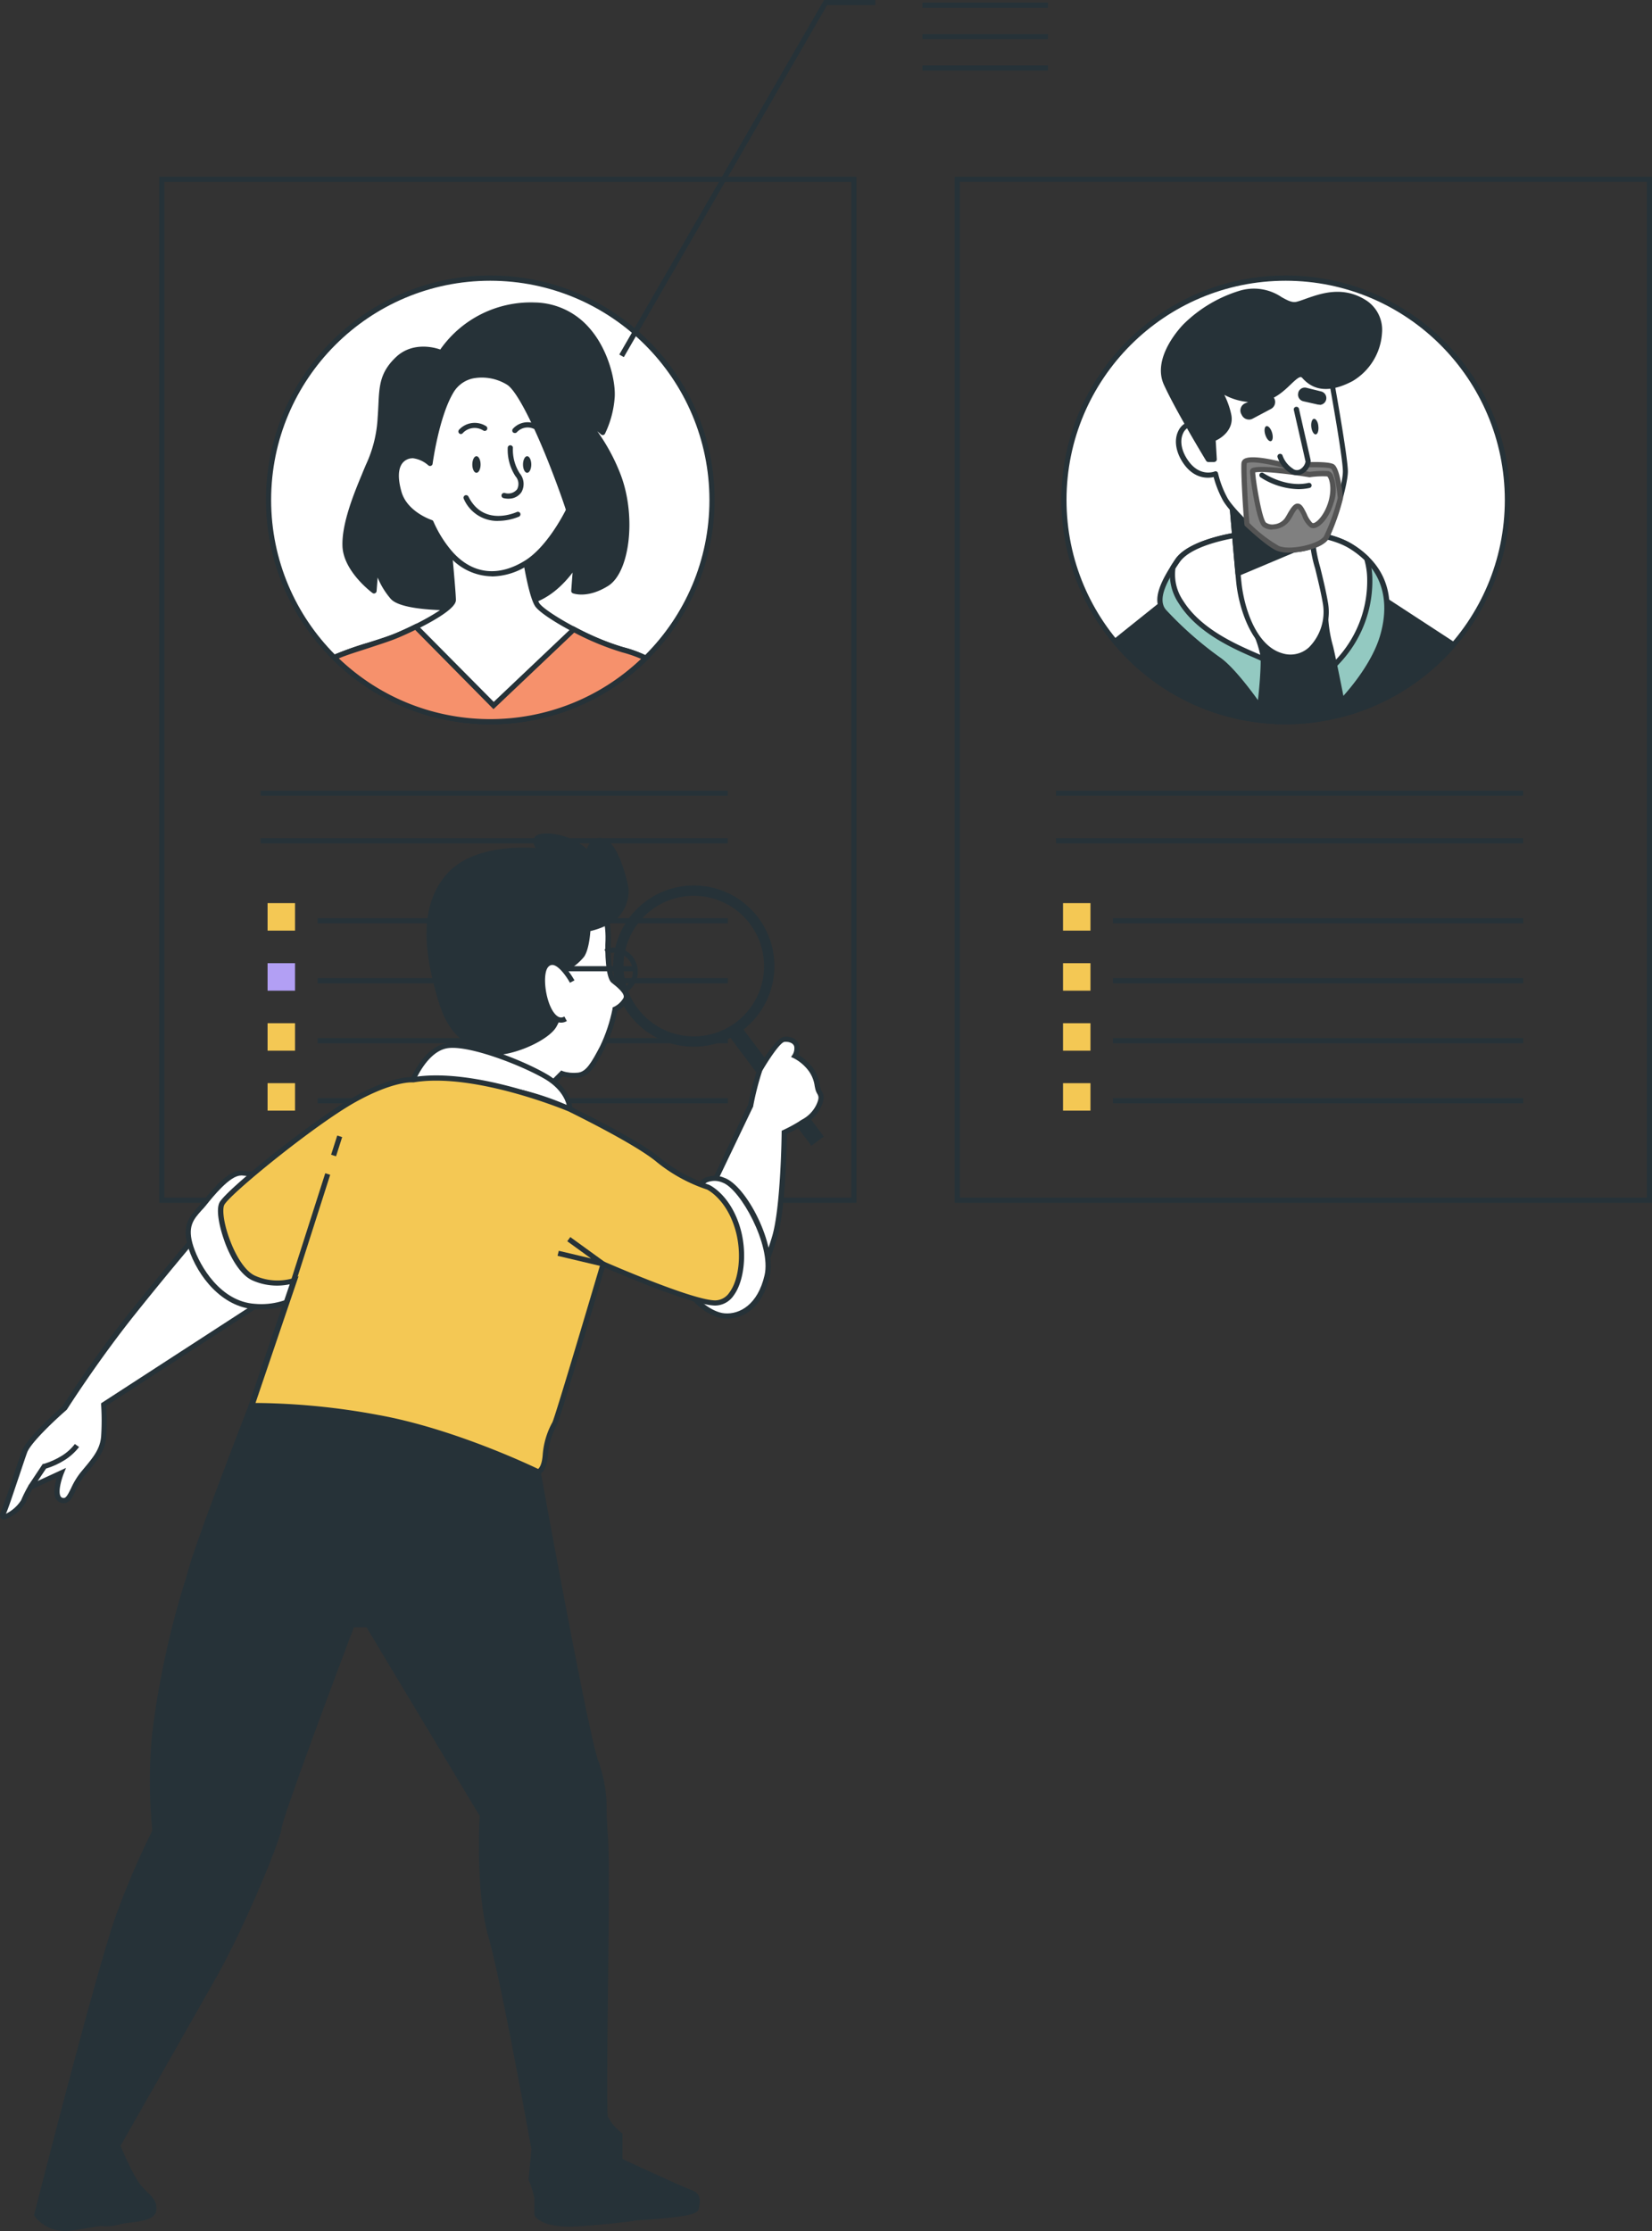 <svg xmlns="http://www.w3.org/2000/svg" width="320" height="432"><rect width="100%" height="100%" fill="#333333" stroke="none"/><defs><style>.cls-1{fill:#f4c854}.cls-2{fill:#263238}.cls-3{fill:#fff}</style></defs><path d="M320 232.9H184.92V34.23H320zm-134.08-1H319V35.23H185.92z" class="cls-2"/><path d="M204.56 153.09h90.48v1h-90.48zM204.56 162.3h90.48v1h-90.48zM215.58 177.78h79.47v1h-79.47z" class="cls-2"/><path d="M205.91 174.88h5.32v5.32h-5.32z" class="cls-1"/><path d="M215.58 189.4h79.47v1h-79.47z" class="cls-2"/><path d="M205.91 186.51h5.32v5.32h-5.32z" class="cls-1"/><path d="M215.58 201.02h79.47v1h-79.47z" class="cls-2"/><path d="M205.91 198.13h5.32v5.32h-5.32z" class="cls-1"/><path d="M215.58 212.64h79.47v1h-79.47z" class="cls-2"/><path d="M205.91 209.74h5.32v5.32h-5.32z" class="cls-1"/><circle cx="249.05" cy="96.8" r="42.95" class="cls-3"/><path d="M249.05 140.24c-23.99 0-43.45-19.44-43.46-43.44 0-23.99 19.44-43.45 43.44-43.46 23.99 0 43.45 19.44 43.46 43.44-.03 23.99-19.46 43.42-43.44 43.46m0-85.88c-23.44 0-42.45 18.99-42.46 42.44 0 23.44 18.99 42.45 42.44 42.46 23.44 0 42.45-18.99 42.46-42.44v-.02c-.03-23.42-19.01-42.41-42.44-42.44" class="cls-2"/><path d="m226.7 115.65-10.71 8.57c15.13 18.25 42.19 20.78 60.44 5.65 1.84-1.53 3.55-3.21 5.12-5.02l-16.23-10.62z" class="cls-2"/><path d="M249.05 140.24c-12.93.02-25.2-5.74-33.44-15.71a.5.5 0 0 1-.12-.37c.01-.13.08-.26.19-.34l10.7-8.57c.08-.07.19-.11.3-.11l38.58-1.42c.1 0 .2.02.29.08l16.28 10.62c.12.08.2.21.22.35s-.02.29-.12.4a43.4 43.4 0 0 1-32.88 15.07m-32.35-15.96c15.17 17.86 41.94 20.04 59.8 4.87 1.53-1.3 2.97-2.71 4.3-4.21l-15.66-10.21-38.26 1.4-10.18 8.14Z" class="cls-2"/><path d="M240.14 103.52s-9.44 1.22-12.07 5.06-4.54 7.52-2.62 9.8c3.18 3.43 6.69 6.54 10.5 9.27 3.14 2.1 8.05 9.28 8.05 9.28.39-3.02.62-6.05.69-9.1 0-3.85-3.32-8-4-11.55s5.07-9.09 9.09-7.34 7.17 7 7 9.45.69 5.42 1.57 9.62 1.57 7.79 1.57 7.79 5.94-6 7.87-12.52 1-13.11-6.12-17.48-21.53-2.27-21.53-2.27Z" style="fill:#93c9c1"/><path d="M244 137.42c-.16 0-.31-.08-.41-.21-.05-.07-4.89-7.12-7.92-9.15-3.84-2.76-7.39-5.9-10.6-9.37-2.19-2.58 0-6.52 2.59-10.4s12.01-5.22 12.41-5.28c.65-.09 14.62-2.06 21.84 2.34 8.19 5 8 12.58 6.34 18.01-1.94 6.51-7.75 12.47-8 12.72-.19.2-.51.2-.71.01a.5.5 0 0 1-.14-.26s-.7-3.59-1.57-7.78c-.2-.95-.4-1.84-.58-2.67-.66-2.3-.99-4.69-1-7.08.16-2.26-2.84-7.27-6.69-8.96-1.55-.67-3.6-.15-5.51 1.39s-3.2 3.87-2.89 5.4c.42 1.59 1.02 3.13 1.79 4.58 1.1 2.31 2.24 4.71 2.24 7-.07 3.06-.3 6.12-.69 9.17-.03.2-.18.37-.38.42l-.11.11Zm3.93-33.9c-2.58 0-5.16.16-7.71.49-.09 0-9.26 1.24-11.72 4.86-2.3 3.37-4.42 7.1-2.66 9.19 3.15 3.4 6.63 6.47 10.4 9.18 2.47 1.65 5.92 6.23 7.43 8.33.2-1.79.53-5.12.53-7.74 0-2.12-1.09-4.41-2.14-6.62-.82-1.53-1.44-3.15-1.87-4.82-.45-2.23 1.3-4.8 3.24-6.37 2.2-1.77 4.65-2.35 6.53-1.52 4.29 1.86 7.48 7.34 7.29 9.94.03 2.3.36 4.58 1 6.79.19.84.39 1.73.59 2.68.6 2.89 1.12 5.48 1.38 6.83 1.59-1.77 5.6-6.58 7.09-11.6s1.74-12.25-5.9-16.92c-3.58-2.16-9.02-2.69-13.49-2.69Zm-7.79 0" class="cls-2"/><path d="M264.74 108.18c-.93-.91-1.97-1.72-3.09-2.39-7.17-4.37-21.51-2.27-21.51-2.27s-9.44 1.22-12.07 5.06c-.3.45-.6.9-.88 1.34a9.47 9.47 0 0 0 1.58 6.7c3.92 6.24 12.01 9.24 15.9 11.01-.12-3.78-3.32-7.88-4-11.32s5.07-9.09 9.09-7.34 7.17 7 7 9.45.69 5.42 1.57 9.62l.15.76c.3-.29.6-.59.9-.93 3.89-4.26 6.01-9.84 5.94-15.61 0-1.38-.2-2.75-.58-4.07Z" class="cls-3"/><path d="M258.48 129.26h-.15a.47.47 0 0 1-.34-.38l-.15-.74c-.2-.95-.4-1.84-.58-2.67-.66-2.3-.99-4.69-1-7.08.16-2.26-2.84-7.27-6.69-8.96-1.55-.67-3.6-.15-5.51 1.39s-3.2 3.87-2.89 5.4c.42 1.59 1.02 3.13 1.79 4.58 1.05 2.23 2.15 4.54 2.22 6.8.01.18-.07.35-.22.44a.51.51 0 0 1-.48 0l-1.36-.6c-4.18-1.81-11.18-4.85-14.76-10.56-1.41-2.06-2-4.58-1.65-7.05.01-.07.04-.13.07-.19.29-.45.58-.9.89-1.35 2.72-4 12.01-5.23 12.42-5.28.58-.09 14.59-2.07 21.83 2.34 1.15.7 2.22 1.53 3.18 2.47.06.06.1.13.13.21.4 1.37.6 2.79.6 4.21.07 5.88-2.1 11.56-6.07 15.9-.31.35-.62.66-.92 1a.5.5 0 0 1-.35.11Zm-10.36-21.15c.63 0 1.25.12 1.83.37 4.29 1.86 7.48 7.34 7.29 9.94.03 2.3.36 4.58 1 6.79.18.79.37 1.63.55 2.52l.23-.25c3.8-4.16 5.88-9.6 5.81-15.23 0-1.29-.18-2.56-.53-3.8-.88-.85-1.86-1.6-2.9-2.24-6.93-4.22-21.01-2.22-21.17-2.2s-9.27 1.24-11.73 4.86c-.29.41-.56.82-.82 1.23-.28 2.21.27 4.43 1.53 6.26 3.41 5.44 10.24 8.4 14.31 10.17l.59.26c-.42-1.95-1.12-3.83-2.06-5.59-.81-1.53-1.43-3.15-1.86-4.82-.45-2.23 1.3-4.8 3.24-6.37 1.3-1.14 2.95-1.8 4.68-1.89Z" class="cls-2"/><path d="M238.56 96.7s1.05 12.59 1.4 16.09 2.27 12.42 8.21 14.16 9.45-5.06 8.58-10.14-2.44-9.8-2.44-11.55c.04-.76-.02-1.53-.18-2.27z" class="cls-3"/><path d="M250.05 127.74c-.68 0-1.35-.11-2-.31-5.78-1.7-8.11-10.01-8.58-14.59-.35-3.46-1.39-16.01-1.4-16.1a.5.5 0 0 1 .69-.5l15.55 6.29c.14.05.24.16.29.3.18.8.24 1.62.2 2.43.18 1.56.49 3.1.93 4.6.48 1.95 1.08 4.38 1.51 6.85.59 3.43-.53 6.93-3 9.38a6.15 6.15 0 0 1-4.19 1.64Zm-10.91-30.27c.23 2.84 1 12.33 1.33 15.27.43 4.37 2.58 12.18 7.85 13.74 1.82.6 3.82.17 5.23-1.13a9.73 9.73 0 0 0 2.7-8.45c-.42-2.43-1-4.74-1.49-6.78-.49-1.58-.82-3.2-1-4.84 0-.64-.03-1.27-.11-1.9l-14.52-5.89Z" class="cls-2"/><path d="m254.12 102.96-15.56-6.29s.8 9.58 1.23 14.35l14.52-6.05c.02-.67-.04-1.34-.19-2Z" class="cls-2"/><path d="M239.8 111.55a.43.43 0 0 1-.25-.07.49.49 0 0 1-.24-.39c-.44-4.76-1.24-14.35-1.24-14.35a.5.5 0 0 1 .69-.5l15.56 6.29c.14.05.25.17.29.31.15.68.22 1.38.19 2.08 0 .2-.11.39-.3.47L240 111.5c-.06.03-.13.04-.2.04Zm-.66-14.08c.19 2.27.74 8.83 1.1 12.85l13.56-5.71c-.01-.42-.04-.84-.1-1.25l-14.56-5.88Z" class="cls-2"/><path d="M257.82 73.12s2.79 15.37 2.79 18.17-2.56 10.95-3.72 12.81-7 3-9.32 2.09-8.86-7-10.26-9.55c-.84-1.54-1.46-3.19-1.86-4.89 0 0-3.26 1.4-5.82-2.33s-1.16-7.21 1.4-7.44l2.33.69s-4.19-7.21-2.8-10.48 18.17-4.42 21.66-4.42 5.59 5.35 5.59 5.35Z" class="cls-3"/><path d="M249.73 107.01c-.8.03-1.6-.09-2.35-.35-2.47-1-9.01-7.11-10.5-9.78-.77-1.42-1.38-2.94-1.79-4.5-1.13.25-3.76.4-5.87-2.67-1.46-2.13-1.84-4.45-1-6.21.5-1.12 1.56-1.89 2.78-2 .06-.02.13-.02.19 0l1.17.35c-1.13-2.19-3.39-7.15-2.24-9.86 1.75-4.07 21.92-4.72 22.12-4.72 3.79 0 6 5.44 6.05 5.67v.09c.11.63 2.8 15.45 2.8 18.26s-2.64 11.21-3.8 13.07c-.98 1.6-4.72 2.65-7.56 2.65m-14.28-15.76c.08 0 .17.02.24.06.13.07.22.2.25.34.39 1.66 1 3.26 1.81 4.75 1.32 2.42 7.76 8.43 10.01 9.33s7.72-.33 8.71-1.9c1.09-1.73 3.65-9.81 3.65-12.54s-2.6-17.01-2.78-18.01c-.2-.49-2.15-5-5.1-5-5 0-20.01 1.41-21.2 4.12-1.06 2.48 1.64 8.08 2.77 10.01.11.17.11.39 0 .56a.49.49 0 0 1-.54.17l-2.23-.67c-.83.12-1.54.67-1.87 1.44-.68 1.44-.33 3.39.94 5.22 2.28 3.32 5.09 2.2 5.21 2.15.05-.02.09-.03.14-.03Z" class="cls-2"/><path d="m245.08 76.95-3.71 1.65a.995.995 0 0 0-.48 1.41l.14.25c.26.49.86.67 1.35.41l3.57-1.9c.49-.25.69-.85.43-1.35 0-.01-.02-.03-.02-.04a.993.993 0 0 0-1.29-.43Z" class="cls-2"/><path d="M241.92 81.24c-.55 0-1.06-.3-1.33-.78l-.13-.25c-.21-.37-.25-.81-.11-1.21.13-.4.43-.73.82-.9l3.71-1.64a1.511 1.511 0 0 1 1.35 2.7s-.02.01-.03.02l-3.58 1.9c-.22.11-.46.17-.7.17Zm3.57-3.91a.7.7 0 0 0-.21 0l-3.71 1.65c-.13.05-.24.16-.28.3a.5.5 0 0 0 0 .41l.14.25c.14.24.44.33.69.2l3.57-1.89c.12-.06.21-.18.25-.31.06-.12.06-.27 0-.39a.5.5 0 0 0-.45-.22M251.98 76.09v.07c-.11.44.15.89.59 1h.02l2.87.65a.822.822 0 0 0 1-.8c0-.38-.26-.71-.62-.8l-2.85-.71a.82.82 0 0 0-1.01.58z" class="cls-2"/><path d="M255.62 78.35c-.1.01-.19.01-.29 0l-2.87-.65a1.31 1.31 0 0 1-.98-1.61v-.07c.19-.69.9-1.11 1.59-.93l2.85.71a1.32 1.32 0 0 1-.32 2.6zm-3.16-2.13v.07c-.03.08-.03.17 0 .25.04.08.11.13.2.15l2.87.64c.09.02.19 0 .27-.06.07-.06.12-.15.12-.25 0-.15-.1-.28-.25-.31l-2.84-.71a.314.314 0 0 0-.39.22z" class="cls-2"/><path d="M259.63 96.42s-.45-5.31-1.51-6.07-9.01-.15-9.01-.15-8-2.27-8.19-.45c-.12 1.33.24 8.44.58 11.77 2.24 2.15 4.75 4.18 6 4.68 2.32.93 8.14-.23 9.32-2.09a39.2 39.2 0 0 0 2.75-7.65l.06-.03Zm-1.82.91c-.91 3-2.88 4.85-3.79 4.4s-1.67-3.34-2.43-3.64-1.36 1.21-2.27 2.58-3.34 1.82-4.4.91-2.28-9.27-2.28-10.33 11.09.61 11.09.61c1.16-.14 2.33-.19 3.49-.15.75.15 1.51 2.58.6 5.61Z" style="fill:gray"/><path d="M249.73 107.01c-.8.03-1.6-.09-2.35-.35-1.5-.6-4.27-3-6.18-4.79a.46.46 0 0 1-.15-.31c-.32-3.16-.7-10.42-.58-11.86.03-.32.2-.62.47-.8 1.48-1 7 .42 8.27.79 2-.15 8.08-.54 9.2.25s1.6 5.09 1.72 6.41c.02.07.02.13 0 .2a39.3 39.3 0 0 1-2.81 7.8c-1 1.6-4.74 2.65-7.58 2.65Zm-7.71-5.73a26.6 26.6 0 0 0 5.73 4.45c2.19.88 7.72-.33 8.71-1.9 1.14-2.37 2.04-4.86 2.67-7.41-.21-2.44-.77-5.28-1.3-5.66s-4.92-.35-8.63-.06q-.09.015-.18 0c-2.62-.74-6.68-1.52-7.51-1-.15 1.34.19 8.2.51 11.59Zm4.4 1.27c-.66.02-1.31-.19-1.84-.59-1.29-1.11-2.45-9.8-2.45-10.71 0-.19.09-.38.24-.5.95-.81 7.48 0 11.36.61 1.18-.16 2.38-.21 3.57-.14.37.09.67.34.84.68.76 1.77.81 3.76.15 5.56-.77 2.59-2.2 4.21-3.28 4.67-.38.19-.83.19-1.21 0a4.8 4.8 0 0 1-1.54-2.18c-.21-.53-.5-1.02-.86-1.45-.22 0-.73.87-1 1.39-.19.32-.4.67-.63 1a4.17 4.17 0 0 1-3.3 1.61l-.04.04Zm-3.28-11.08c.1 1.88 1.32 9.07 2.1 9.73.48.32 1.06.43 1.62.32.79-.09 1.52-.5 2-1.13.22-.32.41-.65.6-1 .67-1.12 1.31-2.18 2.28-1.8.52.21.86.88 1.38 1.94.25.64.62 1.22 1.08 1.72.12.05.25.05.37 0 .86-.37 2.07-1.88 2.72-4 .84-2.78.15-4.82-.23-5-1.11-.05-2.23 0-3.33.16h-.13c-4.42-.72-9.4-1.21-10.47-.93Z" style="fill:#545454"/><path d="M251.47 94.72c-2.6-.08-5.13-.87-7.3-2.29a.501.501 0 0 1 .53-.85c.01 0 .03.02.04.03 0 0 4.28 2.9 8.71 1.9.27-.06.54.1.6.37s-.1.54-.37.6c-.72.16-1.46.24-2.2.24Z" class="cls-2"/><path d="M251.13 79.27s2.12 9.26 2.27 10.01-1.51 3.19-3.33 1.82a5.4 5.4 0 0 1-2.13-2.73" class="cls-3"/><path d="M251.19 92.01c-.52 0-1.02-.19-1.42-.51a5.74 5.74 0 0 1-2.31-3c-.06-.28.11-.55.39-.61s.55.11.61.39c.37 1 1.05 1.86 1.94 2.44.42.37 1.02.41 1.49.12.52-.32.88-.84 1-1.44-.15-.74-2.25-9.92-2.27-10.01-.06-.28.11-.55.39-.61s.55.11.61.39c.08.38 2.12 9.28 2.27 10.01a2.92 2.92 0 0 1-1.44 2.45c-.38.24-.81.37-1.26.38M246.4 83.77c.24.8.15 1.54-.21 1.65s-.85-.45-1.1-1.25-.15-1.54.21-1.65.85.43 1.1 1.25M255.37 82.53c.1.83-.13 1.54-.5 1.58s-.76-.59-.86-1.42.13-1.55.51-1.59.79.6.85 1.43" class="cls-2"/><path d="M229.63 63.11s-6 6-3.72 11.19 8.15 14.66 8.15 14.66h1.16l-.23-4s3.72-1.39 3-4.65c-.4-1.93-1.19-3.75-2.32-5.36 0 0 4 3 8.62 2.33s6.75-6.28 8.38-4.42 4.19 3 9.08.46 8-11.24 2.66-14.73-10.35-.4-13.14.29-4.89-4-11.18-2.09a26.34 26.34 0 0 0-10.47 6.33Z" class="cls-2"/><path d="M235.22 89.46h-1.16c-.18 0-.34-.09-.43-.24-.06-.1-5.86-9.64-8.18-14.73-2.43-5.34 3.51-11.42 3.83-11.74 3-2.96 6.67-5.16 10.7-6.41 2.8-.89 5.85-.45 8.28 1.2 1.12.62 2 1.11 2.91.89.51-.13 1.11-.34 1.79-.59 2.87-1 7.2-2.59 11.74.36a6.81 6.81 0 0 1 3 6.29c-.24 3.86-2.38 7.34-5.71 9.31-4.24 2.22-7.41 2-9.7-.58-.18-.2-.29-.21-.33-.21-.42 0-1.15.67-1.91 1.4-1.33 1.28-3.15 3-5.69 3.4-2.48.3-5-.17-7.2-1.35.6 1.2 1.05 2.46 1.33 3.77.58 2.69-1.54 4.42-3 5.09l.21 3.6c.01.14-.04.27-.14.37-.08.09-.2.15-.33.16Zm-.88-1h.35l-.2-3.43c-.01-.22.12-.42.32-.5.14 0 3.31-1.29 2.71-4.08-.38-1.85-1.14-3.61-2.23-5.15a.49.49 0 0 1 0-.66.49.49 0 0 1 .66 0s3.85 2.89 8.23 2.23c2.23-.34 3.85-1.88 5.15-3.13 1-1 1.8-1.7 2.64-1.68.4.04.76.24 1 .55 1.24 1.41 3.46 3 8.47.35 3.01-1.81 4.94-4.97 5.18-8.46a5.79 5.79 0 0 0-2.57-5.4c-4.11-2.68-8-1.28-10.85-.26-.62.24-1.25.45-1.89.62-1.29.32-2.43-.32-3.63-1-1.83-1-3.91-2.18-7.52-1.11a25.9 25.9 0 0 0-10.26 6.15c-.06 0-5.78 5.87-3.63 10.62 2.16 4.56 7.13 12.85 8.01 14.36h.04ZM165.91 232.9H30.83V34.23h135.08zm-134.08-1h133.08V35.23H31.83z" class="cls-2"/><path d="M50.49 153.09h90.48v1H50.49zM50.49 162.3h90.48v1H50.49zM61.52 177.78h79.47v1H61.52z" class="cls-2"/><path d="M51.83 174.88h5.32v5.32h-5.32z" class="cls-1"/><path d="M61.52 189.4h79.47v1H61.52z" class="cls-2"/><path d="M51.83 186.51h5.32v5.32h-5.32z" style="fill:#b29ff4"/><path d="M61.52 201.02h79.47v1H61.52z" class="cls-2"/><path d="M51.83 198.13h5.32v5.32h-5.32z" class="cls-1"/><path d="M61.52 212.64h79.47v1H61.52z" class="cls-2"/><path d="M51.83 209.74h5.32v5.32h-5.32z" class="cls-1"/><path d="M178.67.51h24.32v1h-24.32zM178.67 6.59h24.32v1h-24.32zM178.67 12.67h24.32v1h-24.32z" class="cls-2"/><circle cx="94.97" cy="96.8" r="42.95" class="cls-3" transform="rotate(-80.78 94.977 96.8)"/><path d="M94.97 140.24c-23.99 0-43.45-19.45-43.45-43.45 0-23.99 19.45-43.45 43.45-43.45s43.45 19.45 43.45 43.45c-.03 23.98-19.46 43.42-43.45 43.45m0-85.88c-23.44 0-42.45 19-42.45 42.45s19 42.45 42.45 42.45c23.44 0 42.45-19 42.45-42.45-.03-23.44-19.02-42.42-42.45-42.45" class="cls-2"/><path d="M85.47 68.31a20.64 20.64 0 0 1 18.01-9.23c12.43.4 15.44 14.01 15.01 18.01-.2 2.3-.81 4.54-1.81 6.62l-5.41-4.61c3.71 3.71 6.6 8.16 8.46 13.07 3 8 1.56 18.4-2.25 20.81s-6.41 1.4-6.41 1.4l.4-5.41s-3.6 6.41-9.62 7.61-23.25 2-25.87-1a14.8 14.8 0 0 1-3.2-6.41l-.4 5.21s-5.41-4-5.61-8.63 2.6-11.01 4-14.43 2.4-5.21 2.8-10.43-.2-8 3.41-11.43 8.49-1.17 8.49-1.17Z" class="cls-2"/><path d="M88.06 118.19c-5.61 0-10.92-.56-12.38-2.24a15.2 15.2 0 0 1-2.53-4.12l-.2 2.63a.52.52 0 0 1-.29.41c-.17.08-.36.06-.51-.05-.23-.17-5.6-4.2-5.81-9.01-.19-4.42 2.28-10.39 3.76-13.95l.28-.69.49-1.16c1.34-2.86 2.12-5.96 2.28-9.12.07-.91.11-1.74.15-2.52.17-3.64.29-6.28 3.41-9.23s7.28-1.93 8.57-1.46a21.39 21.39 0 0 1 18.26-9.11c4.11.05 8 1.88 10.67 5 3.8 4.34 5.14 10.69 4.84 13.61-.2 2.36-.83 4.67-1.86 6.8-.07.14-.19.23-.34.26s-.3-.01-.42-.11l-.73-.63c1.88 2.63 3.42 5.5 4.57 8.53 3 8 1.74 18.76-2.45 21.41-4 2.51-6.74 1.49-6.86 1.44a.49.49 0 0 1-.31-.5l.26-3.51c-1.52 2-4.59 5.38-8.89 6.24a85 85 0 0 1-13.96 1.06Zm-15.18-9.49c.24 0 .45.17.49.41a14.5 14.5 0 0 0 3.09 6.17c2.3 2.66 18.64 2.19 25.38.84 5.71-1.14 9.25-7.3 9.29-7.37.14-.24.45-.32.68-.18.16.1.26.28.25.47l-.37 5c.79.16 2.84.31 5.62-1.45 3.43-2.16 5.08-12.12 2-20.21a37.2 37.2 0 0 0-8.33-12.88.51.51 0 0 1 0-.69c.19-.19.5-.2.69 0l4.91 4.18c.79-1.87 1.29-3.85 1.48-5.86.04-4.69-1.59-9.25-4.6-12.85-2.49-2.91-6.12-4.6-9.95-4.64a20.36 20.36 0 0 0-17.6 9.01.5.5 0 0 1-.64.2c-.18-.08-4.55-2-7.86 1.11-2.83 2.67-2.93 4.89-3.1 8.56 0 .79-.08 1.63-.15 2.55a25.3 25.3 0 0 1-2.36 9.43c-.15.36-.32.74-.48 1.15l-.29.7c-1.45 3.48-3.86 9.32-3.68 13.52.14 3.32 3.24 6.39 4.68 7.64l.33-4.25c.02-.25.22-.45.47-.46l.04-.09ZM120.84 69.15l-.88-.5L159.63 0h9.91v1h-9.33z" class="cls-2"/><path d="M77.1 122.97c-3.32 1.43-8.7 2.7-12.35 4.33 16.68 16.53 43.54 16.59 60.3.14-1.4-.69-2.88-1.23-4.39-1.62-6.42-1.78-15.55-7-16.62-8.79s-2.12-8-2.12-8l-14.84-2s.74 7.76.74 9.2-5.71 4.6-10.72 6.74" class="cls-3"/><path d="M94.97 140.24a43.15 43.15 0 0 1-30.57-12.58.5.5 0 0 1-.14-.45c.02-.16.13-.3.28-.36a63 63 0 0 1 6.77-2.4c2.09-.66 4.05-1.28 5.59-1.94 6.44-2.76 10.41-5.54 10.41-6.32 0-1.39-.73-9.07-.73-9.15-.02-.15.04-.3.15-.41.11-.1.26-.15.41-.13l14.84 2c.22.03.39.2.42.42 0 .06 1.05 6.17 2.06 7.86.91 1.52 9.64 6.7 16.32 8.56 1.55.4 3.05.95 4.49 1.65.25.14.34.45.2.69-.02.04-.05.07-.08.11a43.2 43.2 0 0 1-30.43 12.45Zm-29.34-12.76c16.37 15.65 42.14 15.7 58.55.1a26 26 0 0 0-3.66-1.26c-6.27-1.74-15.72-7-16.91-9.01-1-1.61-1.88-6.46-2.13-7.85l-13.85-1.87c.17 1.89.68 7.4.68 8.62 0 2.49-10.57 7.05-11.01 7.24-1.58.68-3.57 1.3-5.67 2s-4.21 1.28-6 2.03" class="cls-2"/><path d="M83.27 89.76s1.2-9.01 4-13.84 8.83-3.4 11.23-1.8 6.21 10.23 8.39 15.83 3.2 8.82 3.2 8.82-3.46 7.3-8.2 10.2c-5 3.12-10.53 3-14.84-2-1.49-1.74-2.7-3.7-3.6-5.8 0 0-5-1.61-6.21-5.81s-.2-6.42 1.8-7 4.23 1.42 4.23 1.42Z" class="cls-3"/><path d="M95.25 111.6c-3.35-.07-6.49-1.64-8.56-4.27a23.8 23.8 0 0 1-3.6-5.74c-1-.37-5.19-2.12-6.31-6.07-1.66-5.8.94-7.27 2.14-7.63 1.42-.27 2.88.1 4 1 .37-2.38 1.6-9.15 3.94-13.17a6.8 6.8 0 0 1 4.49-3.35c2.57-.5 5.23 0 7.44 1.38 2.88 1.93 7.31 12.79 8.61 16.07 2.19 5.57 3.21 8.83 3.22 8.86.05.12.05.25 0 .37-.14.3-3.61 7.46-8.4 10.43a13.1 13.1 0 0 1-6.97 2.14ZM79.88 88.74c-.22 0-.44.03-.65.09-1.95.59-2.47 2.86-1.46 6.4 1.11 3.9 5.83 5.45 5.88 5.47.14.04.26.15.31.29.89 2.05 2.08 3.97 3.52 5.67 3.87 4.49 8.92 5.17 14.2 1.9 4.14-2.56 7.37-8.72 7.93-9.84-.24-.77-1.26-3.82-3.13-8.6-2.6-6.62-6.13-14.21-8.22-15.6a9.3 9.3 0 0 0-6.67-1.24 5.84 5.84 0 0 0-3.84 2.87c-2.73 4.67-3.94 13.56-3.95 13.65-.02.18-.15.34-.32.4a.5.5 0 0 1-.51-.09 5.55 5.55 0 0 0-3.08-1.39Z" class="cls-2"/><path d="M98.55 96.57a4.2 4.2 0 0 1-1-.11.52.52 0 0 1-.4-.61c.06-.28.33-.45.61-.4.87.29 1.84 0 2.41-.71.43-.83.3-1.83-.32-2.52a9.4 9.4 0 0 1-1.5-5.53c.02-.28.25-.49.53-.47s.49.25.47.53c-.07 1.73.39 3.43 1.31 4.89.87 1.02 1.01 2.48.35 3.65-.55.81-1.48 1.29-2.46 1.27ZM96.49 100.87a7.08 7.08 0 0 1-6.65-4.27.496.496 0 0 1 .22-.67.52.52 0 0 1 .68.22c2.94 5.89 9.1 3.1 9.36 3 .25-.12.55-.01.67.23.11.25 0 .54-.24.66-1.28.53-2.65.81-4.03.82ZM91.49 89.95c0 .88.36 1.6.8 1.6s.8-.72.8-1.6-.36-1.61-.8-1.61-.8.73-.8 1.61M101.31 89.95c0 .88.36 1.6.8 1.6s.8-.72.8-1.6-.36-1.61-.8-1.61-.8.73-.8 1.61M89.29 84.05c-.28 0-.5-.22-.5-.5 0-.14.06-.28.16-.37a4.124 4.124 0 0 1 5.24-.64c.22.16.27.48.11.7s-.48.27-.7.11a3.13 3.13 0 0 0-4 .56c-.08.08-.19.13-.31.14M99.7 83.84c-.12 0-.24-.04-.33-.12a.513.513 0 0 1 0-.71 3.83 3.83 0 0 1 4.39-.92c.25.12.36.41.25.67s-.41.36-.67.25a2.84 2.84 0 0 0-3.22.68.51.51 0 0 1-.42.16Z" class="cls-2"/><path d="m111.16 121.87-15.55 14.74-15.07-15.23c-1.13.56-2.3 1.1-3.44 1.59-3.32 1.43-8.7 2.7-12.35 4.33 16.68 16.53 43.54 16.59 60.3.14-1.4-.69-2.88-1.23-4.39-1.62-3.29-.99-6.47-2.32-9.5-3.95" style="fill:#f6916c"/><path d="M94.97 140.24a43.15 43.15 0 0 1-30.57-12.58l-.52-.52.66-.29a63 63 0 0 1 6.77-2.4c2.09-.66 4.05-1.28 5.59-1.94 1.11-.48 2.26-1 3.4-1.58l.33-.16 15.01 15.14 15.45-14.65.32.17a50 50 0 0 0 9.4 3.91c1.55.4 3.05.95 4.49 1.65l.61.32-.49.48a43.22 43.22 0 0 1-30.46 12.45Zm-29.34-12.76c16.37 15.65 42.14 15.7 58.55.1a26 26 0 0 0-3.66-1.26c-3.21-.98-6.32-2.26-9.29-3.83l-15.64 14.83-15.16-15.34c-1.06.52-2.11 1-3.14 1.44-1.58.68-3.57 1.3-5.67 2s-4.2 1.31-5.99 2.06M134.39 202.68c-8.62 0-15.61-6.99-15.61-15.61s6.99-15.61 15.61-15.61S150 178.45 150 187.07s-6.99 15.6-15.61 15.61m0-29.22c-7.52 0-13.61 6.09-13.61 13.61s6.09 13.61 13.61 13.61S148 194.59 148 187.07c0-7.51-6.09-13.6-13.61-13.61" class="cls-2"/><path d="m141.386 200.828 2.4-1.8 15.78 21.04-2.4 1.8z" class="cls-2"/><path d="M117.02 176.11c.59 1.91.87 3.9.82 5.89-.17 2.95.16 7.2 1 7.86s3.11 2.29 2.45 3.6c-.48.87-1.22 1.57-2.12 2-.51 2.55-1.34 5.02-2.46 7.36-1.64 3.11-2.78 5.24-4.74 5.4-1.05.13-2.11.02-3.11-.32l-2.15 2.1-16.21-3.43.49-7.2s-4.91-8.35-4.91-16.87 8.68-13.42 13.76-13.75 14.57 1.78 17.19 7.34Z" class="cls-3"/><path d="m106.87 210.55-16.9-3.53.51-7.48c-.65-1.16-4.9-8.93-4.9-17.01 0-8.88 9.12-13.92 14.23-14.25 4.75-.3 14.83 1.62 17.67 7.65v.06c.62 1.96.9 4.02.85 6.07-.2 3.45.28 7 .79 7.44l.22.17c1.1.86 3.15 2.47 2.37 4-.49.89-1.23 1.61-2.13 2.08-.52 2.51-1.34 4.95-2.46 7.26-1.67 3.18-2.88 5.47-5.14 5.66-1.01.1-2.03.02-3-.25l-2.1 2.11Zm-15.84-4.38 15.52 3.29 2.17-2.18.31.14c.93.3 1.9.39 2.87.29 1.64-.14 2.67-1.95 4.35-5.14 1.1-2.3 1.9-4.73 2.4-7.22v-.26l.24-.11c.79-.37 1.44-.98 1.88-1.73.42-.83-1.4-2.26-2.09-2.8l-.22-.18c-1.17-.93-1.3-6.07-1.17-8.27.05-1.92-.22-3.84-.79-5.68-2.42-5.08-11.4-7.39-16.69-7.05-4.77.31-13.29 5-13.29 13.25s4.79 16.53 4.84 16.61l.08.14-.42 6.92Z" class="cls-2"/><path d="M121.26 172c.11 1.63-.35 3.26-1.31 4.58-1.63 2.46-6.05 3.28-6.05 3.28s-.16 3.6-1.15 5.07c-.89 1.09-2.01 1.99-3.27 2.62 0 0-3.27.32-2.29 3.92s1.8 4.09.16 7-11.3 6.87-14.57 4.58-5.73-3.43-7.69-10.32-3.93-16.53 1.64-23.08 18.17-4.91 18.17-4.91-3.27-3.11 1.31-2.94c2.89.19 5.62 1.41 7.69 3.43 0 0 .49-3.27 2.94-2.45s4.11 7.42 4.42 9.21Z" class="cls-2"/><path d="M95.55 204.32c-1.07.05-2.14-.22-3.05-.78l-.84-.58c-2.9-2-5.2-3.56-7-10.01-2.14-7.49-3.88-16.94 1.74-23.54 4.7-5.53 14.01-5.43 17.39-5.2-.41-.51-.55-1.19-.37-1.82.31-.74 1.24-1.07 2.86-1 2.73.17 5.33 1.22 7.4 3 .22-.74.69-1.39 1.32-1.83.61-.36 1.34-.41 2-.16 3.13 1 4.74 9.47 4.75 9.55.13 1.76-.37 3.5-1.39 4.93-1.46 2.19-4.85 3.14-6 3.41-.07 1-.34 3.65-1.2 4.94a10.3 10.3 0 0 1-3.47 2.78l-.17.05c-.67.11-1.27.47-1.68 1-.41.71-.47 1.57-.18 2.34.2.73.39 1.33.56 1.84.66 2.09 1 3-.44 5.57-1.06 1.91-5.18 4.22-9.2 5.14-.99.23-2.01.35-3.03.36Zm5.93-39.17c-4.06 0-10.79.7-14.37 4.91-5.31 6.24-3.61 15.37-1.54 22.62 1.74 6.09 3.8 7.5 6.65 9.46l.85.58c1 .71 2.89.79 5.3.24 3.64-.84 7.63-3 8.55-4.65 1.19-2.16 1-2.77.36-4.78-.17-.53-.37-1.14-.57-1.88-.38-1.05-.26-2.22.32-3.18.56-.74 1.38-1.23 2.3-1.37a9.4 9.4 0 0 0 3-2.41c.74-1.11 1-3.85 1.06-4.82v-.39l.39-.08s4.23-.81 5.73-3a6.66 6.66 0 0 0 1.23-4.23c-.45-2.48-2.1-8.11-4.08-8.78-.4-.16-.85-.14-1.22.07-.59.51-.98 1.22-1.08 2l-.15 1-.7-.73a11.8 11.8 0 0 0-7.35-3.28c-1.63-.06-1.87.32-1.9.4-.15.35.47 1.22.95 1.68l1.11 1-1.51-.19a31 31 0 0 0-3.33-.18Z" class="cls-2"/><path d="M110.8 190.01s-2.78-5.23-4.91-3.27 0 12.44 3.6 10.48" class="cls-3"/><path d="M108.6 198.02c-.92-.07-1.75-.58-2.21-1.38-1.83-2.55-2.61-8.58-.84-10.22.46-.45 1.1-.65 1.73-.54 2 .34 3.77 3.58 4 3.95l-.88.47c-.47-.88-2-3.22-3.25-3.44a1 1 0 0 0-.88.3c-1.28 1.17-.69 6.57 1 8.89 1 1.37 1.78.93 2.05.78l.48.88c-.36.21-.78.32-1.2.31" class="cls-2"/><path d="M109.49 187.08h13.26v1h-13.26z" class="cls-2"/><path d="m121.7 191.9-.6-.8a3.67 3.67 0 0 0 1.38-3.82c-.3-1.31-1.3-2.34-2.6-2.68a3.73 3.73 0 0 0-2.4.17l-.39-.93c.95-.39 2-.46 3-.21a4.68 4.68 0 0 1 3.29 5.75c-.27 1.01-.88 1.9-1.72 2.53h.04Z" class="cls-2"/><path d="M110.41 214.79s0-3.65-4.8-6.39-14.41-6.4-18.76-6-6.85 6.63-6.85 6.63 17.15 1.6 21.26 2.51c3.14.82 6.2 1.91 9.16 3.25Z" class="cls-3"/><path d="m110.91 215.57-.71-.32a56.3 56.3 0 0 0-9.01-3.17c-4-.89-21.01-2.49-21.2-2.5l-.67-.06.26-.63c.1-.26 2.67-6.45 7.26-6.93s14.11 3.18 19.01 6 5.06 6.67 5.06 6.83zm-30.17-6.93c3.31.31 16.95 1.64 20.62 2.46 2.88.72 5.69 1.67 8.41 2.86-.3-1.16-1.26-3.33-4.42-5.14-4.71-2.69-14.26-6.33-18.45-5.88-3.21.34-5.41 4.17-6.16 5.7" class="cls-2"/><path d="M38.6 238.57s-5.48 6.4-12.81 15.56-13.26 18.52-13.26 18.52-6.86 5.94-7.77 8.45-3.2 9.84-4.12 11.9 3.2-.69 3.89-2.29c.4-.94.86-1.86 1.37-2.74l5.94-2.74s-1.83 4.57 0 5.25 2.06-2.51 4.11-5 3.89-4.35 4.12-7.32c.13-2.06.13-4.12 0-6.17l29.27-19.01-10.75-14.4Z" class="cls-3"/><path d="M.77 294.23c-.24.01-.48-.1-.63-.29-.19-.36-.19-.78 0-1.14.57-1.27 1.68-4.62 2.65-7.56.58-1.75 1.11-3.36 1.46-4.3.91-2.51 7.15-8 7.85-8.62.54-.84 6.31-9.84 13.26-18.51 7.24-9.01 12.77-15.5 12.82-15.56l.41-.48 11.44 15.34-29.44 19.11c.12 1.98.12 3.97 0 5.95-.22 2.78-1.74 4.61-3.51 6.73l-.72.86c-.67.88-1.24 1.83-1.69 2.83-.73 1.51-1.43 2.94-3 2.35-.41-.16-.74-.48-.91-.88-.47-1.06-.1-2.76.24-3.9l-4.74 2.19c-.46.83-.89 1.68-1.26 2.55a7.64 7.64 0 0 1-4.08 3.32H.78Zm37.8-54.85c-1.36 1.66-6.27 7.42-12.37 15.06-7.21 9.01-13.17 18.38-13.23 18.48l-.1.11c-1.88 1.62-6.91 6.28-7.62 8.24-.34.94-.87 2.53-1.45 4.27-1 2.92-2.06 6.22-2.65 7.58 1.2-.59 2.21-1.49 2.94-2.61.41-.97.88-1.9 1.4-2.81l.08-.13 7.22-3.33-.47 1.16c-.33.84-1.09 3.22-.63 4.25.06.16.19.29.35.36.62.23.92-.19 1.74-1.86.48-1.07 1.09-2.08 1.81-3l.72-.87c1.73-2.07 3.09-3.71 3.28-6.16.13-2.03.13-4.07 0-6.1v-.3l.25-.16 28.82-18.69-10.1-13.49Z" class="cls-2"/><path d="m6.31 288.25-.83-.56 2.81-4.23h.19c1.24-.37 2.42-.9 3.51-1.58.97-.6 1.82-1.37 2.51-2.27l.82.58c-.78 1-1.72 1.86-2.79 2.53-1.13.71-2.34 1.26-3.61 1.65z" class="cls-2"/><path d="m137.99 229.61 7.41-15.58c.46-2.33 1.06-4.64 1.78-6.9.51-.89 3.58-5.74 4.73-5.87s2.3.38 2.43 1.4c.07.62-.07 1.25-.39 1.79 1.15.59 2.15 1.42 2.94 2.43a8.1 8.1 0 0 1 1.53 4c.26 1 1.15 1.15.13 3.32s-2.68 2.81-3.58 3.44c-.98.62-2.01 1.17-3.06 1.66 0 0-.13 14.7-1.92 20.45s-3.06 7.66-3.06 7.66-3.07-10.48-4.85-12.53-4.09-5.28-4.09-5.28Z" class="cls-3"/><path d="m146.75 248.54-.3-1c-.85-2.88-3.34-10.73-4.75-12.34-1.78-2-4.09-5.24-4.12-5.27l-.17-.24 7.51-15.8a56 56 0 0 1 1.83-7c0-.05 3.49-5.94 5.1-6.12s2.83.62 3 1.84c.07.56 0 1.12-.22 1.64 1.03.6 1.94 1.39 2.68 2.33a7.47 7.47 0 0 1 1.49 3.52c0 .22.08.43.13.63s.14.39.25.57c.39.72.63 1.4-.16 3.08a7.2 7.2 0 0 1-3.16 3.27c-.21.13-.41.25-.58.37-.92.58-1.87 1.11-2.85 1.57 0 2.21-.27 14.92-1.94 20.28-1.79 5.74-3.07 7.71-3.13 7.79l-.61.87Zm-8.18-19.01c.57.78 2.41 3.28 3.88 5s3.75 8.74 4.61 11.55c.98-2.11 1.8-4.29 2.46-6.51 1.74-5.61 1.89-20.15 1.89-20.3v-.31l.29-.14c1.03-.48 2.03-1.01 3-1.61.19-.13.4-.27.64-.41a6.4 6.4 0 0 0 2.78-2.85c.63-1.35.44-1.69.18-2.17-.15-.25-.27-.53-.34-.81-.06-.22-.1-.44-.15-.68a6.43 6.43 0 0 0-1.3-3.1 8.5 8.5 0 0 0-2.75-2.28l-.53-.24.33-.49c.25-.44.35-.94.3-1.44-.09-.73-1-1.07-1.88-1s-3.28 3.77-4.34 5.62c-.72 2.21-1.3 4.47-1.73 6.75v.11l-7.34 15.32ZM48.66 272.19s-9.76 25.15-11.43 31.02-5.62 17.76-7.3 32.87c-.56 6.15-.53 12.33.09 18.47-2.64 5.25-4.98 10.65-7 16.17-3.62 9.76-15.93 58.14-15.93 58.14s2.23 3.35 7.25 2.51l5-.84c1.21.15 2.45.06 3.62-.28 2-.55 6.41-.27 6.69-2.22s-1.12-2.51-2.79-4.46-4.18-8.09-4.18-8.09 13.99-24.44 19.01-33.35 12.01-25.63 12.3-28.14 14.23-39.39 14.23-39.39h3.07l22.01 36.84s-.84 14.78 1.67 23.42 8.34 41.28 8.34 41.28l-.56 5.86c.49 1.17.87 2.38 1.12 3.62v3.06s.83 2 6.41 2c2.5 0 10.88-.84 12.27-1.12s12.01-.56 12.27-1.95.56-2.51-1.11-3.07-13.67-6.13-13.67-6.13v-5a9.2 9.2 0 0 1-2.79-3.35c-.55-1.67.56-46.57 0-54.37s.28-7.8-1.95-14.78S104.23 285 104.23 285l-4.51-7.77-47.4-9.76-3.67 4.72Z" class="cls-2"/><path d="M12.78 431.99a7.32 7.32 0 0 1-6.07-2.84l-.13-.19.06-.21c.12-.49 12.35-48.53 15.94-58.19 2.02-5.49 4.33-10.86 6.92-16.1-.6-6.13-.63-12.3-.07-18.43 1.25-10.3 3.45-20.45 6.56-30.35.28-1 .54-1.83.76-2.6 1.66-5.81 11.34-30.8 11.44-31.02l.07-.12 3.84-5 .31.06 47.62 9.81 4.69 8.12c.09.49 8.87 48.92 11.07 55.78 1.16 3.11 1.75 6.4 1.73 9.72 0 1.3.08 2.92.24 5.17.29 4 .14 17.54 0 30.59-.12 11.2-.25 22.77 0 23.67a8.8 8.8 0 0 0 2.61 3.1l.2.15v4.94c1.84.86 11.84 5.49 13.32 6 2 .68 1.74 2.19 1.48 3.52v.12c-.22 1.08-2.47 1.56-10.01 2.11-1.22.09-2.28.16-2.61.23-1.48.3-9.89 1.13-12.37 1.13-5.74 0-6.77-2-6.87-2.26v-3.26c-.24-1.18-.6-2.34-1.08-3.44l-.05-.11.56-5.91c-.3-1.66-5.91-32.81-8.33-41.14s-1.79-21.75-1.7-23.43l-21.92-36.52h-2.43c-4 10.48-13.84 36.95-14.01 38.93-.28 2.55-7.31 19.35-12.36 28.33-4.71 8.37-17.46 30.72-18.84 33.15.46 1.11 2.58 6.06 4 7.72.44.51.86.93 1.23 1.29 1.07 1.06 1.91 1.89 1.67 3.57s-2.73 2-4.93 2.3c-.71.06-1.42.17-2.11.34-1.22.34-2.5.44-3.76.3l-4.94.82c-.57.1-1.14.15-1.72.15Zm-5.11-3.25a6.75 6.75 0 0 0 6.62 2.13l5.09-.85h.09c1.14.13 2.3.04 3.4-.27q1.125-.27 2.28-.36c1.74-.21 3.91-.46 4.05-1.46.17-1.17-.38-1.72-1.38-2.7-.39-.39-.83-.82-1.29-1.36-1.7-2-4.16-8-4.26-8.22l-.1-.22.13-.21c.14-.25 14.01-24.54 18.95-33.36s12.01-25.46 12.24-27.95 13.67-38.02 14.24-39.5l.13-.32h3.69l22.23 37.22v.15c0 .14-.81 14.79 1.65 23.25s8.31 41.02 8.37 41.32v.11l-.55 5.8c.51 1.19.89 2.43 1.11 3.7v2.93c.22.3 1.43 1.59 5.91 1.59 2.52 0 10.91-.86 12.17-1.11.4-.08 1.38-.15 2.74-.25 2.35-.17 8.59-.63 9.16-1.37v-.06c.29-1.46.33-2-.81-2.37-1.68-.56-13.23-5.92-13.72-6.15l-.29-.14v-5.09a9.03 9.03 0 0 1-2.76-3.43c-.28-.85-.2-9.67 0-24.01.14-12.43.3-26.51 0-30.51-.16-2.28-.2-3.9-.24-5.21.03-3.23-.54-6.43-1.68-9.45-2.19-6.84-10.55-52.83-11.09-55.81l-4.36-7.5-46.89-9.64-3.41 4.42c-.57 1.45-9.78 25.27-11.39 30.9l-.76 2.61a167.3 167.3 0 0 0-6.52 30.11c-.55 6.11-.53 12.26.08 18.36v.15l-.07.14c-2.61 5.24-4.93 10.61-6.94 16.11-3.43 9.27-14.9 54.29-15.83 57.88Z" class="cls-2"/><path d="M135.33 230.12s.91-3 4.8-1.6 9.83 12.58 8.45 18.52-5 8-8.22 7.77-7.09-4.11-6.18-4.57 1.15-20.12 1.15-20.12" class="cls-3"/><path d="M140.83 255.33h-.5c-2.94-.21-6.49-3.31-6.75-4.63-.08-.3.03-.63.28-.82.5-1.14.88-10.96 1-19.75v-.14c.3-.83.9-1.52 1.69-1.93 1.2-.52 2.56-.52 3.75 0 4.31 1.52 10.2 13.01 8.79 19.1s-5.08 8.17-8.25 8.17Zm-6.26-4.77c.27.83 3.26 3.57 5.82 3.75 2.85.22 6.38-1.63 7.71-7.38s-4.67-16.72-8.14-17.94c-.93-.42-2-.44-2.95-.07-.54.27-.96.73-1.18 1.29-.21 17.18-.88 19.84-1.26 20.35" class="cls-2"/><path d="M50.71 227.36s-1.6 0-3.88-.22-5.49 3.65-7.32 5.94-4.11 3.66-2.51 8.45 5.94 11.01 12.35 11.44c3.62.36 7.23-.72 10.07-3l-8.7-22.61Z" class="cls-3"/><path d="M50.52 253.52h-1.21c-6.27-.45-10.95-6.23-12.79-11.78-1.45-4.33.18-6.16 1.75-7.93.28-.32.57-.65.84-1 2.53-3.16 5.44-6.38 7.76-6.13s3.82.22 3.83.22h.35l8.94 23.28-.25.23c-2.61 2.1-5.88 3.2-9.23 3.11Zm-3.89-25.89c-2.11 0-5.45 4.17-6.72 5.76-.29.36-.59.7-.89 1-1.57 1.77-2.81 3.17-1.55 7s5.27 10.65 11.92 11.08c3.36.3 6.71-.63 9.43-2.62l-8.43-22.01c-.59 0-1.9-.06-3.59-.23l-.15.02Z" class="cls-2"/><path d="M79.99 209.07s-3.66-.46-11.44 3.89-24.46 17.83-25.62 20.12 2.06 12.58 6.17 14.41a11.02 11.02 0 0 0 7.77.45l-8.22 24.24s9.15-.46 24.46 2.29c15.32 2.75 31.12 10.52 31.12 10.52s1.15-.23 1.38-3.2c.16-2.16.78-4.27 1.82-6.17.69-1.37 9.38-30.88 9.38-30.88s17.16 7.55 21.73 7.55 6.17-8.23 4.34-14.41-5.71-8-5.71-8a30.8 30.8 0 0 1-9.61-5.26c-4.35-3.65-17.15-9.84-17.15-9.84s-18.32-7.76-30.44-5.71Z" class="cls-1"/><path d="m104.17 285.52-.16-.07c-.15-.08-15.89-7.77-30.97-10.48-15.08-2.7-24.26-2.28-24.35-2.28h-.73l8.16-24.01c-2.42.52-4.94.26-7.2-.74-3-1.32-5-6.27-5.49-7.76-.88-2.46-1.65-5.85-.92-7.31 1.22-2.45 18.12-16.01 25.82-20.34 7.29-4.08 11.01-4 11.66-3.95 12.12-2 29.88 5.44 30.63 5.75.55.27 12.94 6.25 17.28 9.92 2.81 2.27 6 4.01 9.43 5.16.24.1 4.18 2 6.05 8.34 1.38 4.65.83 10.29-1.27 13.11a4.38 4.38 0 0 1-3.55 1.94c-4.23 0-18.44-6.07-21.41-7.36-1.22 4.15-8.6 29.11-9.25 30.41-1.01 1.85-1.62 3.9-1.78 6-.24 3.19-1.51 3.6-1.77 3.65l-.16.03Zm-53.96-13.85c7.72.11 15.42.88 23.01 2.31 14.23 2.55 29.02 9.51 31.02 10.46.22-.18.73-.79.88-2.68.16-2.23.8-4.4 1.88-6.35.54-1.1 6.92-22.6 9.35-30.8l.16-.54.52.23c.17.07 17.1 7.5 21.52 7.5a3.37 3.37 0 0 0 2.75-1.54c1.93-2.59 2.41-7.84 1.11-12.23-1.74-5.89-5.41-7.67-5.45-7.69a30.8 30.8 0 0 1-9.71-5.3c-4.24-3.58-16.91-9.71-17.01-9.78s-18.27-7.68-30.12-5.67h-.14c-.07 0-3.68-.33-11.14 3.82-7.9 4.42-24.36 17.83-25.4 19.91-.39.78-.18 3.33 1 6.54 1.32 3.65 3.21 6.41 5 7.18 2.33 1.03 4.96 1.19 7.39.45l1-.37-8.34 24.55h.71Z" class="cls-2"/><path d="M119.13 245.81 108 243.17l.24-.97 6.24 1.48-4.6-3.33.59-.81zM64.138 223.595l1.188-3.714.953.304-1.189 3.715zM56.417 247.77l6.588-20.591.952.304-6.587 20.592z" class="cls-2"/></svg>